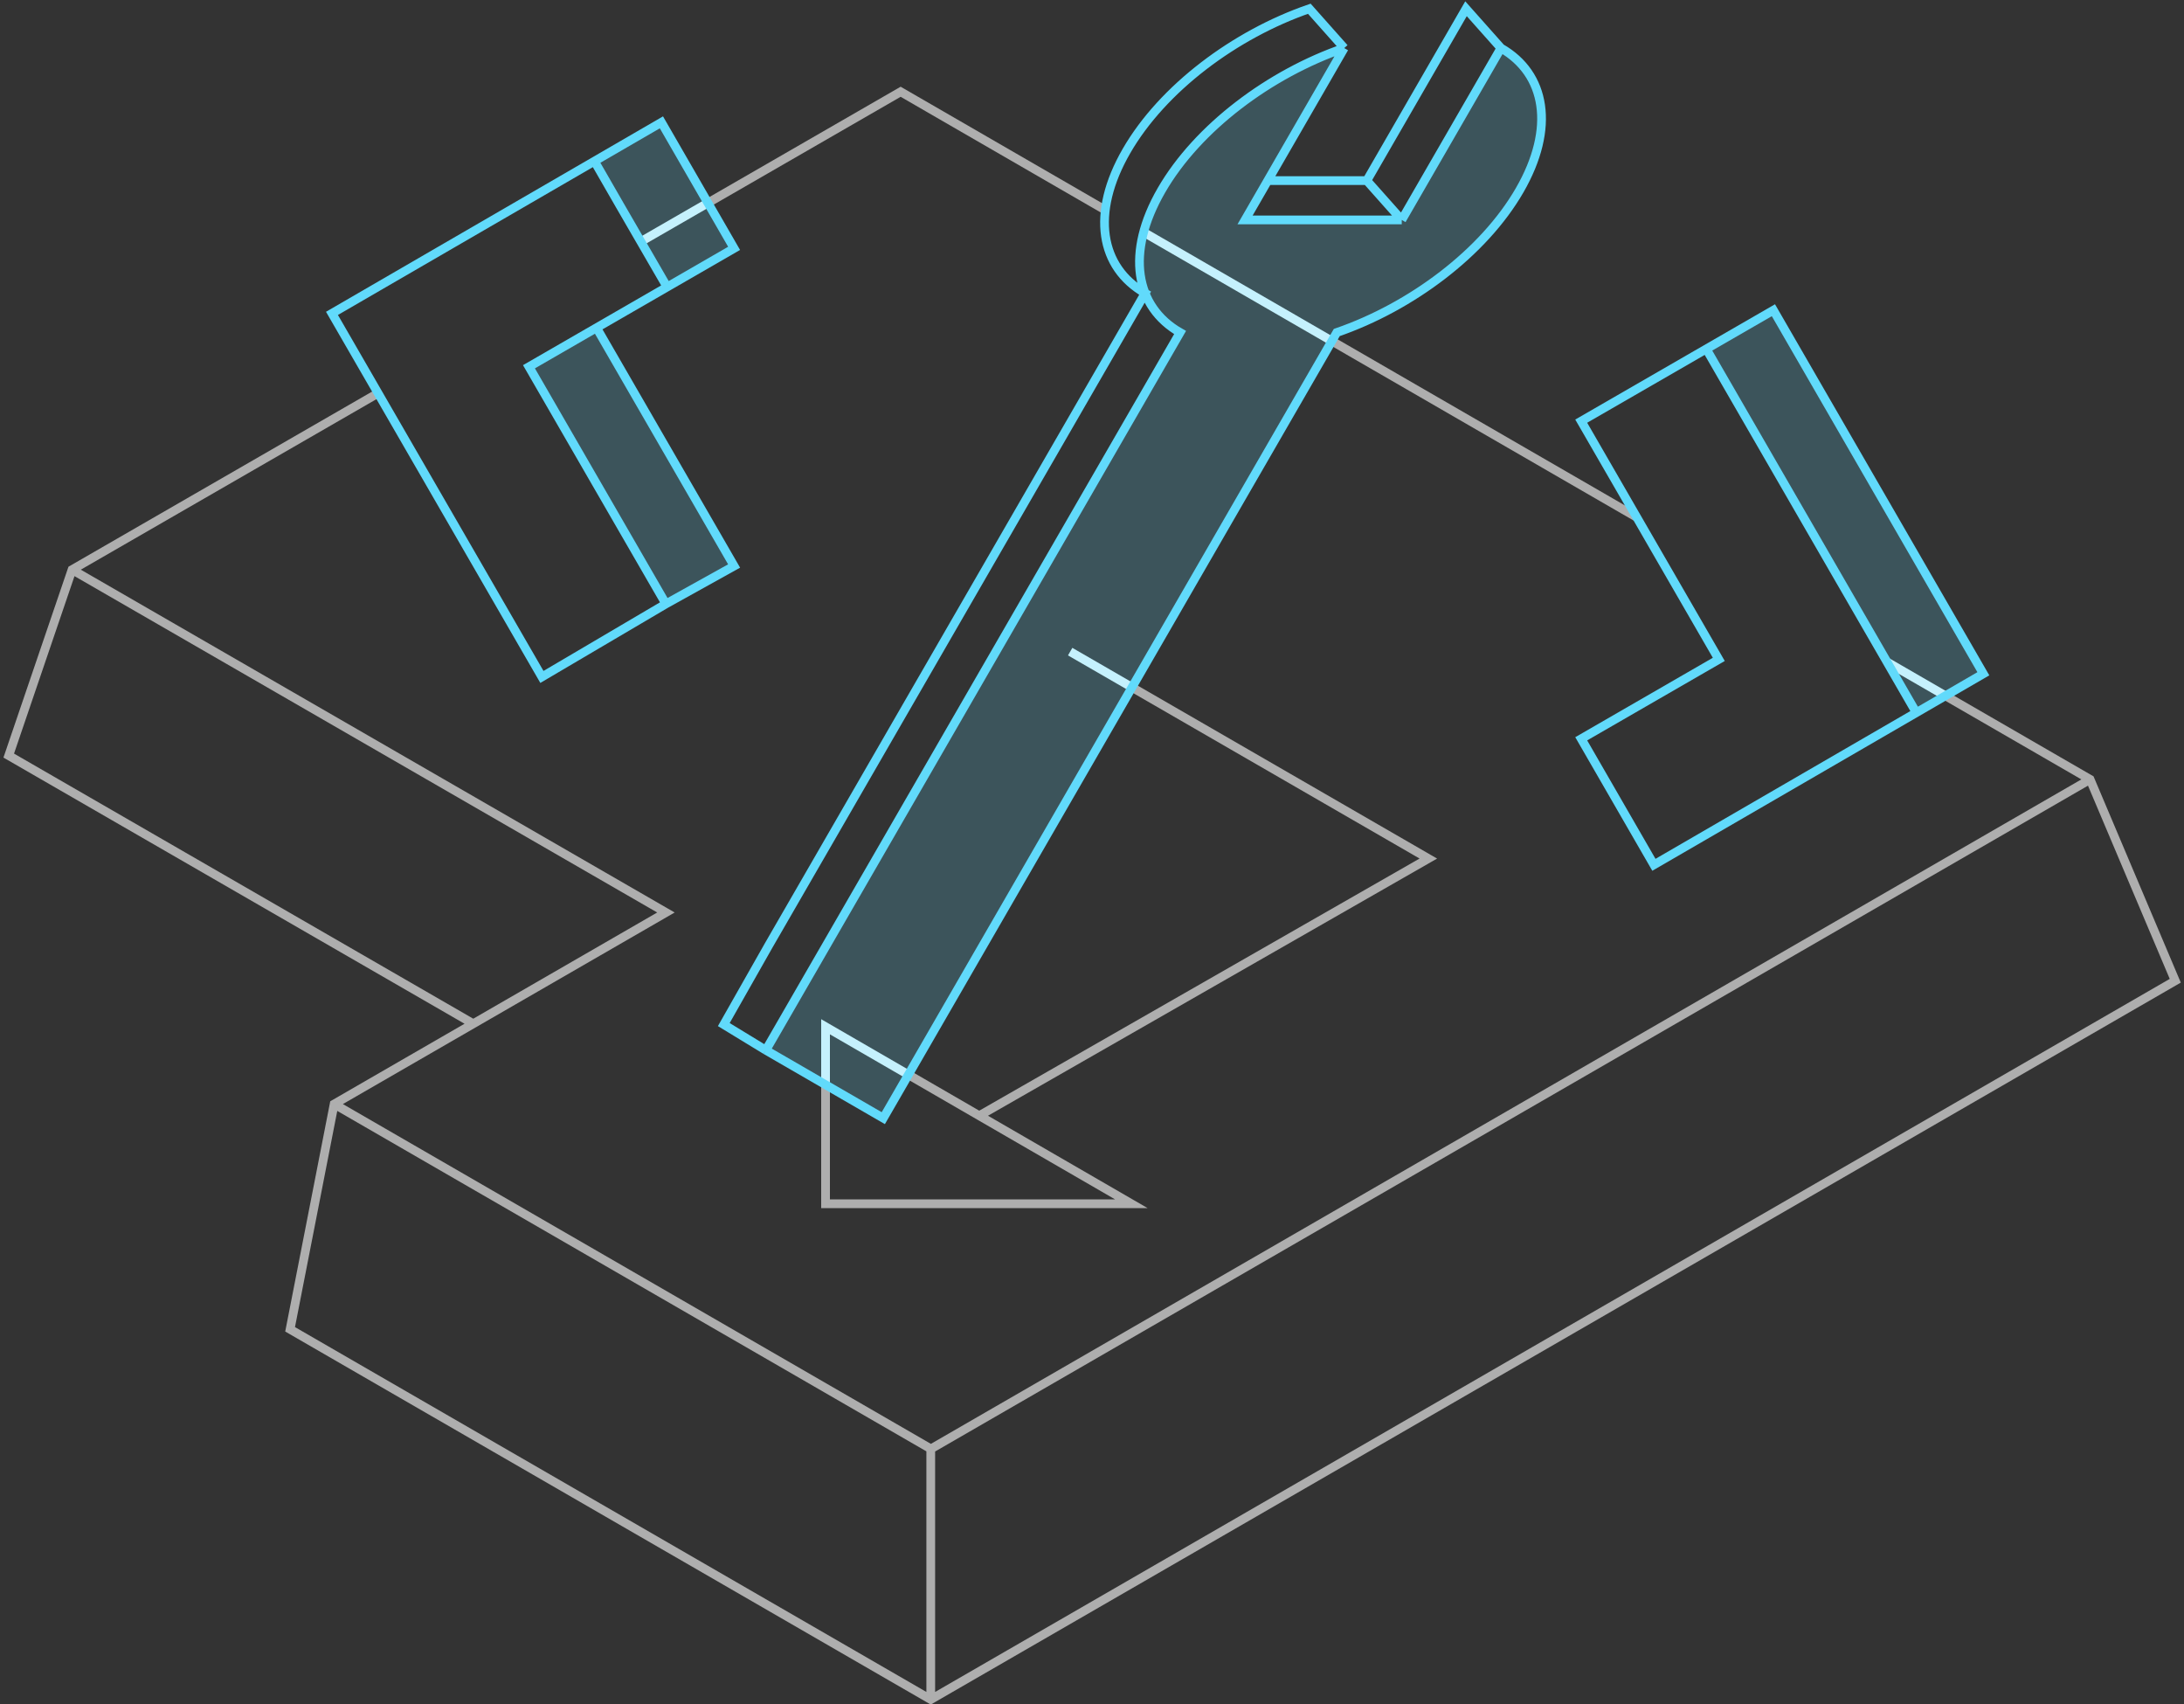 <svg width="500" height="390" viewBox="0 0 500 390" fill="none" xmlns="http://www.w3.org/2000/svg">
<rect x="0" y="0" width="500" height="390" fill="#333333" stroke="none"/>
<g clip-path="url(#clip0_275_2)">
<path fill-rule="evenodd" clip-rule="evenodd" d="M162.5 47.349L147 56.287L146 54.555L161.5 45.617L162.5 47.349ZM304.314 78.866L261.058 53.866L262.059 52.134L305.314 77.134L304.314 78.866ZM445 160.178L431.484 152.366L432.484 150.634L446 158.446L445 160.178Z" fill="#DFF8FE"/>
<path fill-rule="evenodd" clip-rule="evenodd" d="M206.193 19.845L253.5 47.188L252.5 48.919L206.192 22.155L162.5 47.349L161.5 45.617L206.193 19.845ZM304.5 78.973L305.5 77.242L375 117.41L374 119.142L304.5 78.973ZM17.054 131.859L150.458 208.846L108.349 233.154L3.212 172.479L17.054 131.859ZM106.348 234.308L0.788 173.39L15.675 129.706L86.001 89.153L87 90.886L18.501 130.385L154.459 208.846L78.5 252.693L213.116 330.461L476.501 178.384L445 160.178L446 158.446L479.29 177.686L499.265 224.891L213.085 390.129L65.297 304.752L75.606 252.054L106.348 234.308ZM478.02 179.816L214.085 332.21V387.242L496.735 224.043L478.02 179.816ZM212.085 387.242V332.175L77.213 254.259L67.534 303.735L212.085 387.242Z" fill="#AEAEAE"/>
<path fill-rule="evenodd" clip-rule="evenodd" d="M258.721 158.218L285.5 173.685L324.994 196.496L224.188 254.204L208.501 245.127L207.499 246.858L223.685 256.223L255.275 274.5H190V248.5H188V275.5V276.5H189H259H262.725L259.501 274.634L226.191 255.362L327.497 197.368L329.006 196.504L327.5 195.634L286.5 171.953L259.722 156.486L258.721 158.218Z" fill="#AEAEAE"/>
<path fill-rule="evenodd" clip-rule="evenodd" d="M245.5 148.272L259.722 156.486L258.721 158.218L244.5 150.004L245.5 148.272ZM188 233.266L208.501 245.127L207.499 246.858L190 236.734V248.5H188V233.266Z" fill="#DFF8FE"/>
<path d="M422.128 134.394L438.585 162.883L438.713 163.107L454.063 154.208L437.496 125.526L406 71L390.633 79.867L422.128 134.394Z" fill="#61DAFB" fill-opacity="0.2"/>
<path fill-rule="evenodd" clip-rule="evenodd" d="M406.366 69.634L455.429 154.573L378.276 199.299L360.634 168.723L392.131 150.548L360.634 96.023L406.366 69.634ZM394.864 151.281L363.366 169.456L379.006 196.564L437.348 162.742L390.267 81.233L363.366 96.755L394.864 151.281ZM392 80.233L439.079 161.739L452.698 153.844L405.634 72.366L392 80.233Z" fill="#61DAFB"/>
<path d="M168.063 56.842L151.422 28L136.091 36.888C141.594 46.513 147.182 56.09 152.728 65.691L168.063 56.842Z" fill="#61DAFB" fill-opacity="0.2"/>
<path d="M152.451 138.218L168.063 129.542L165.728 125.5L136.566 75.017L121.1 83.941L152.451 138.218Z" fill="#61DAFB" fill-opacity="0.2"/>
<path fill-rule="evenodd" clip-rule="evenodd" d="M123.702 156.305L74.635 71.359L151.788 26.632L169.429 57.208L137.932 75.383L169.438 129.923L152.948 139.086L123.702 156.305ZM152.825 136.866L166.689 129.162L136.2 76.383L122.467 84.307L152.825 136.866ZM151.089 137.859L119.734 83.575L151.362 65.325C149.689 62.429 148.011 59.535 146.333 56.64C142.786 50.52 139.237 44.397 135.722 38.257L77.365 72.088L124.425 153.558L151.089 137.859ZM137.452 37.254C140.966 43.392 144.512 49.509 148.059 55.629C149.738 58.526 151.418 61.424 153.094 64.325L166.697 56.476L151.057 29.368L137.452 37.254Z" fill="#61DAFB"/>
<path d="M347.895 43.553C356.156 29.243 353.89 16.873 343.626 11L320.914 50.338H285.039L290.236 41.338L307.751 11C290.706 16.873 274.156 29.243 265.895 43.553C257.633 57.862 259.9 70.232 270.163 76.105L176 239.2L175.325 240.361L202.223 255.917L306.038 76.105C323.083 70.232 339.633 57.862 347.895 43.553Z" fill="#61DAFB" fill-opacity="0.2"/>
<path d="M343.626 11C353.89 16.873 356.156 29.243 347.895 43.553C339.633 57.862 323.083 70.232 306.038 76.105L202.223 255.917L175.325 240.361M343.626 11L320.914 50.338M343.626 11L335.626 2L312.914 41.338M320.914 50.338H285.039L290.236 41.338M320.914 50.338L312.914 41.338M312.914 41.338H290.236M307.751 11L299.751 2C282.706 7.873 266.156 20.243 257.895 34.553C249.633 48.862 251.9 61.232 262.163 67.105L176 216.344L165.703 234.498L175.325 240.361M307.751 11L290.236 41.338M307.751 11C290.706 16.873 274.156 29.243 265.895 43.553C257.633 57.862 259.9 70.232 270.163 76.105L176 239.2L175.325 240.361" stroke="#61DAFB" stroke-width="2"/>
</g>
<defs>
<clipPath id="clip0_275_2">
<rect width="500" height="390" fill="white"/>
</clipPath>
</defs>
</svg>
